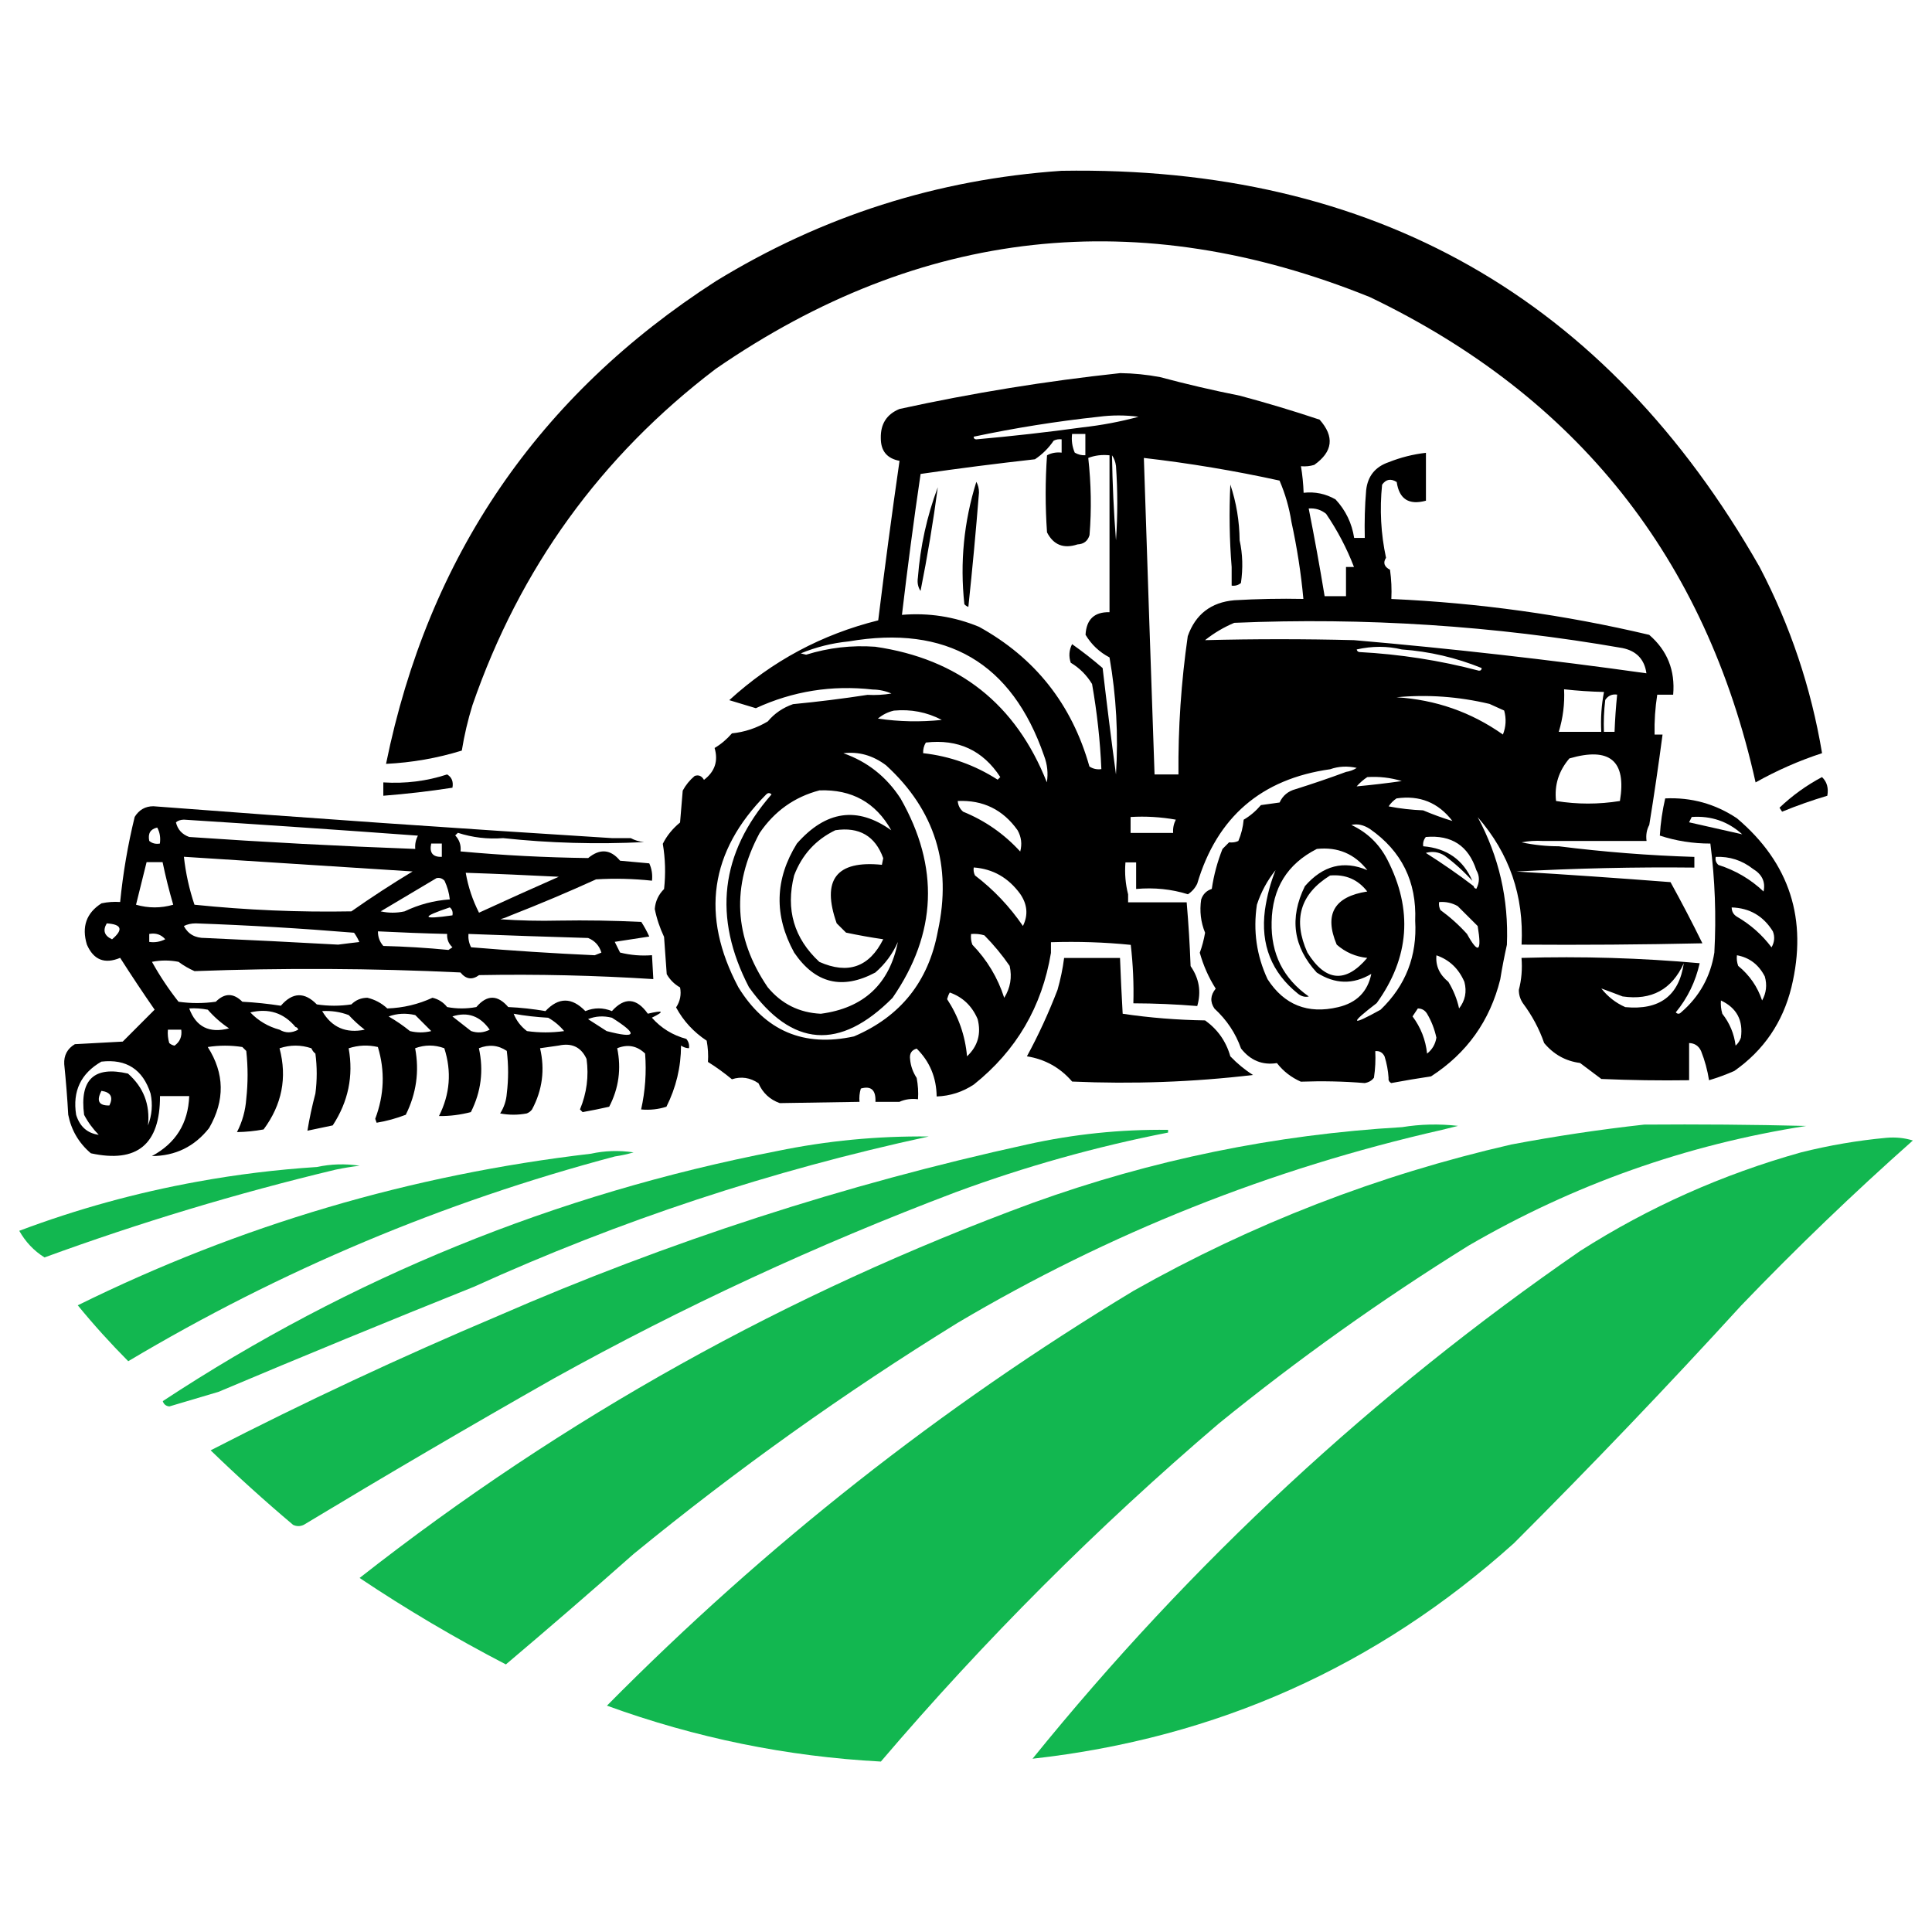 <?xml version="1.0" encoding="utf-8"?>
<!-- Generator: Adobe Illustrator 16.0.0, SVG Export Plug-In . SVG Version: 6.00 Build 0)  -->
<!DOCTYPE svg PUBLIC "-//W3C//DTD SVG 1.1//EN" "http://www.w3.org/Graphics/SVG/1.1/DTD/svg11.dtd">
<svg version="1.1" id="Calque_1" xmlns="http://www.w3.org/2000/svg" xmlns:xlink="http://www.w3.org/1999/xlink" x="0px" y="0px"
	 width="32px" height="32px" viewBox="141.35 33.553 32 32" enable-background="new 141.35 33.553 32 32" xml:space="preserve">
<g>
	<path d="M149.175,45.234c0.783-2.266,2.126-4.124,4.029-5.571c3.394-2.34,7.006-2.736,10.836-1.189
		c3.432,1.647,5.562,4.327,6.388,8.038c0.351-0.197,0.718-0.359,1.101-0.484c-0.181-1.082-0.525-2.11-1.034-3.083
		c-2.541-4.461-6.395-6.649-11.563-6.563c-2.058,0.141-3.967,0.75-5.727,1.829c-2.94,1.893-4.761,4.558-5.461,7.994
		c0.428-0.021,0.847-0.094,1.255-0.22C149.04,45.73,149.099,45.48,149.175,45.234z"/>
	<path d="M166.552,49.199c0.998,0.007,1.997,0,2.995-0.022c-0.168-0.343-0.345-0.681-0.528-1.013
		c-0.852-0.066-1.704-0.125-2.555-0.176c0.983-0.053,1.966-0.076,2.95-0.065c0-0.059,0-0.118,0-0.177
		c-0.752-0.023-1.5-0.082-2.246-0.176c-0.208,0-0.413-0.022-0.616-0.065c0.116-0.023,0.233-0.03,0.352-0.023
		c0.573,0,1.145,0,1.718,0c-0.013-0.098,0.002-0.187,0.045-0.265c0.081-0.498,0.154-0.997,0.22-1.497c-0.044,0-0.088,0-0.132,0
		c-0.005-0.222,0.01-0.442,0.044-0.661c0.088,0,0.176,0,0.264,0c0.035-0.402-0.097-0.732-0.397-0.991
		c-1.403-0.332-2.827-0.529-4.271-0.594c0.008-0.162,0-0.324-0.022-0.484c-0.097-0.05-0.119-0.117-0.066-0.198
		c-0.086-0.399-0.107-0.804-0.065-1.211c0.065-0.092,0.146-0.105,0.242-0.044c0.041,0.283,0.202,0.386,0.484,0.309
		c0-0.264,0-0.529,0-0.793c-0.212,0.024-0.418,0.076-0.616,0.155c-0.223,0.076-0.348,0.23-0.374,0.463
		c-0.023,0.264-0.029,0.528-0.023,0.792c-0.059,0-0.116,0-0.176,0c-0.037-0.243-0.14-0.457-0.308-0.638
		c-0.164-0.094-0.34-0.131-0.529-0.11c-0.005-0.148-0.02-0.295-0.044-0.44c0.075,0.007,0.148,0,0.22-0.022
		c0.309-0.219,0.338-0.468,0.089-0.749c-0.436-0.146-0.877-0.278-1.321-0.397c-0.443-0.088-0.885-0.191-1.322-0.308
		c-0.218-0.041-0.438-0.063-0.659-0.066c-1.231,0.132-2.451,0.33-3.657,0.594c-0.213,0.088-0.315,0.25-0.309,0.485
		c0,0.211,0.103,0.335,0.31,0.374c-0.127,0.879-0.244,1.761-0.353,2.642c-0.935,0.233-1.757,0.673-2.467,1.322
		c0.146,0.044,0.294,0.088,0.44,0.133c0.614-0.283,1.26-0.386,1.938-0.309c0.106,0.001,0.209,0.023,0.308,0.066
		c-0.131,0.022-0.264,0.029-0.396,0.022c-0.408,0.063-0.819,0.114-1.234,0.154c-0.167,0.058-0.307,0.153-0.418,0.286
		c-0.184,0.11-0.382,0.176-0.594,0.198c-0.084,0.097-0.179,0.178-0.287,0.242c0.063,0.214,0.005,0.391-0.176,0.528
		c-0.037-0.065-0.088-0.088-0.154-0.065c-0.082,0.069-0.148,0.15-0.198,0.243c-0.015,0.176-0.029,0.352-0.044,0.528
		c-0.123,0.101-0.219,0.218-0.286,0.353c0.042,0.249,0.049,0.498,0.021,0.749c-0.092,0.092-0.144,0.202-0.154,0.331
		c0.032,0.16,0.084,0.313,0.154,0.462c0.015,0.206,0.029,0.412,0.044,0.617c0.053,0.093,0.126,0.166,0.221,0.22
		c0.023,0.117,0.002,0.228-0.066,0.331c0.122,0.226,0.291,0.408,0.507,0.551c0.021,0.116,0.029,0.234,0.021,0.352
		c0.138,0.086,0.27,0.182,0.397,0.287c0.154-0.05,0.302-0.028,0.44,0.066c0.069,0.159,0.187,0.27,0.352,0.329
		c0.44-0.006,0.88-0.014,1.321-0.021c-0.007-0.074,0-0.147,0.022-0.22c0.17-0.049,0.251,0.024,0.242,0.22c0.133,0,0.265,0,0.397,0
		c0.092-0.042,0.195-0.057,0.308-0.043c0.008-0.119,0-0.236-0.022-0.353c-0.062-0.095-0.099-0.197-0.109-0.309
		c-0.013-0.093,0.023-0.152,0.109-0.177c0.217,0.215,0.327,0.479,0.331,0.793c0.225-0.008,0.43-0.075,0.616-0.198
		c0.704-0.562,1.129-1.289,1.277-2.18c0-0.059,0-0.118,0-0.177c0.448-0.014,0.889,0,1.322,0.044
		c0.037,0.321,0.052,0.644,0.043,0.968c0.353,0.001,0.706,0.016,1.058,0.045c0.069-0.236,0.032-0.457-0.11-0.661
		c-0.013-0.354-0.035-0.706-0.065-1.057c-0.324,0-0.646,0-0.97,0c0-0.044,0-0.088,0-0.132c-0.043-0.167-0.059-0.343-0.044-0.529
		c0.059,0,0.116,0,0.177,0c0,0.074,0,0.146,0,0.22c0,0.073,0,0.147,0,0.22c0.299-0.026,0.584,0.002,0.858,0.088
		c0.068-0.045,0.12-0.104,0.154-0.176c0.327-1.103,1.062-1.735,2.202-1.895c0.138-0.049,0.285-0.057,0.44-0.022
		c-0.055,0.035-0.114,0.057-0.176,0.066c-0.275,0.102-0.554,0.197-0.837,0.286c-0.124,0.033-0.212,0.106-0.265,0.221
		c-0.103,0.015-0.206,0.029-0.309,0.043c-0.083,0.097-0.178,0.179-0.286,0.242c-0.011,0.123-0.04,0.24-0.088,0.352
		c-0.045,0.022-0.097,0.029-0.154,0.023c-0.036,0.036-0.073,0.073-0.109,0.11c-0.084,0.212-0.144,0.433-0.177,0.661
		c-0.088,0.029-0.147,0.088-0.176,0.176c-0.028,0.19-0.007,0.374,0.065,0.55c-0.02,0.114-0.048,0.224-0.088,0.331
		c0.059,0.211,0.146,0.409,0.264,0.595c-0.089,0.109-0.096,0.219-0.021,0.33c0.204,0.188,0.351,0.408,0.44,0.661
		c0.156,0.199,0.354,0.28,0.595,0.242c0.106,0.137,0.239,0.238,0.396,0.308c0.354-0.013,0.706-0.006,1.057,0.023
		c0.066-0.011,0.118-0.04,0.154-0.089c0.022-0.146,0.029-0.293,0.022-0.44c0.07-0.007,0.122,0.023,0.154,0.088
		c0.036,0.115,0.058,0.233,0.066,0.353c-0.006,0.039,0.008,0.067,0.043,0.088c0.22-0.041,0.44-0.078,0.661-0.111
		c0.593-0.384,0.975-0.919,1.146-1.607c0.03-0.191,0.068-0.382,0.11-0.573c0.031-0.755-0.132-1.461-0.484-2.114
		C166.35,47.688,166.593,48.392,166.552,49.199z M168.181,46.82c-0.353,0.057-0.705,0.057-1.058,0
		c-0.03-0.263,0.044-0.498,0.221-0.705C168.014,45.92,168.292,46.155,168.181,46.82z M167.256,44.97
		c0.22,0.024,0.439,0.039,0.661,0.044c-0.042,0.216-0.057,0.437-0.045,0.661c-0.234,0-0.47,0-0.704,0
		C167.237,45.448,167.268,45.212,167.256,44.97z M167.938,45.146c0.047-0.07,0.112-0.1,0.197-0.088
		c-0.021,0.205-0.035,0.41-0.043,0.617c-0.06,0-0.117,0-0.176,0C167.909,45.498,167.917,45.322,167.938,45.146z M163.314,42.063
		c0.19,0.279,0.344,0.573,0.462,0.881c-0.044,0-0.088,0-0.132,0c0,0.161,0,0.323,0,0.484c-0.118,0-0.235,0-0.354,0
		c-0.08-0.486-0.168-0.971-0.264-1.453C163.136,41.967,163.23,41.996,163.314,42.063z M156.156,45.323
		c0.28-0.026,0.544,0.024,0.793,0.154c-0.354,0.037-0.706,0.03-1.058-0.022C155.97,45.389,156.059,45.345,156.156,45.323z
		 M157.874,46.467c-0.377-0.242-0.788-0.389-1.234-0.439c-0.002-0.064,0.012-0.123,0.045-0.176c0.534-0.062,0.945,0.129,1.233,0.572
		C157.904,46.438,157.889,46.453,157.874,46.467z M158.204,47.304c0.063,0.112,0.077,0.229,0.044,0.353
		c-0.266-0.291-0.581-0.511-0.946-0.66c-0.055-0.048-0.083-0.106-0.089-0.177C157.632,46.801,157.962,46.963,158.204,47.304z
		 M154.923,46.644c0.535-0.019,0.932,0.201,1.189,0.661c-0.561-0.401-1.082-0.327-1.563,0.22c-0.366,0.59-0.382,1.191-0.045,1.806
		c0.348,0.511,0.795,0.622,1.344,0.33c0.163-0.141,0.287-0.31,0.374-0.506c-0.141,0.699-0.566,1.095-1.277,1.189
		c-0.357-0.017-0.651-0.163-0.88-0.44c-0.561-0.825-0.604-1.677-0.133-2.554C154.178,46.988,154.508,46.753,154.923,46.644z
		 M155.208,48.846c0.052,0.051,0.104,0.103,0.155,0.154c0.203,0.043,0.409,0.08,0.616,0.11c-0.23,0.461-0.583,0.586-1.058,0.375
		c-0.42-0.39-0.56-0.867-0.418-1.432c0.131-0.343,0.358-0.592,0.683-0.749c0.396-0.059,0.661,0.096,0.793,0.463
		c-0.008,0.037-0.015,0.073-0.022,0.11C155.203,47.8,154.953,48.123,155.208,48.846z M156.883,48.979
		c-0.154,0.83-0.616,1.41-1.388,1.74c-0.832,0.182-1.471-0.09-1.916-0.815c-0.628-1.185-0.474-2.249,0.462-3.193
		c0.029-0.029,0.06-0.029,0.088,0c-0.849,0.972-0.974,2.037-0.374,3.193c0.712,0.997,1.505,1.055,2.378,0.177
		c0.736-1.067,0.78-2.168,0.133-3.303c-0.234-0.36-0.55-0.61-0.947-0.749c0.253-0.031,0.487,0.035,0.706,0.199
		C156.836,46.969,157.122,47.886,156.883,48.979z M157.367,51.049c-0.03-0.343-0.141-0.659-0.33-0.947
		c0.011-0.039,0.024-0.076,0.044-0.11c0.215,0.076,0.369,0.223,0.462,0.441C157.604,50.673,157.547,50.88,157.367,51.049z
		 M157.983,50.08c-0.107-0.334-0.284-0.628-0.528-0.88c-0.021-0.057-0.028-0.117-0.021-0.177c0.074-0.006,0.148,0,0.22,0.022
		c0.155,0.157,0.295,0.326,0.419,0.506C158.115,49.74,158.085,49.915,157.983,50.08z M158.293,48.89
		c-0.22-0.321-0.483-0.6-0.794-0.837c-0.021-0.042-0.028-0.085-0.021-0.132c0.318,0.023,0.575,0.17,0.771,0.44
		C158.367,48.534,158.382,48.71,158.293,48.89z M158.689,46.511c-0.513-1.297-1.46-2.045-2.843-2.246
		c-0.391-0.028-0.772,0.016-1.144,0.132c-0.03-0.007-0.06-0.015-0.089-0.022c0.255-0.105,0.52-0.171,0.793-0.198
		c1.625-0.279,2.704,0.353,3.237,1.894C158.698,46.216,158.713,46.362,158.689,46.511z M159.834,46.38
		c-0.079-0.582-0.152-1.169-0.221-1.762c-0.162-0.141-0.331-0.272-0.506-0.396c-0.05,0.099-0.058,0.202-0.022,0.308
		c0.147,0.088,0.264,0.206,0.353,0.352c0.082,0.467,0.134,0.937,0.154,1.41c-0.072,0.01-0.139-0.004-0.198-0.044
		c-0.29-1.029-0.899-1.8-1.828-2.313c-0.409-0.169-0.835-0.235-1.277-0.198c0.092-0.779,0.194-1.558,0.309-2.334
		c0.63-0.092,1.261-0.172,1.894-0.243c0.123-0.082,0.226-0.185,0.31-0.308c0.041-0.021,0.085-0.028,0.132-0.022
		c0,0.073,0,0.146,0,0.22c-0.087-0.01-0.168,0.004-0.242,0.044c-0.03,0.426-0.03,0.852,0,1.277c0.107,0.208,0.275,0.275,0.505,0.199
		c0.104-0.005,0.17-0.056,0.199-0.154c0.035-0.428,0.026-0.854-0.021-1.278c0.107-0.042,0.225-0.057,0.352-0.044
		c0,0.411,0,0.823,0,1.233c0,0.455,0,0.91,0,1.366c-0.251-0.006-0.383,0.119-0.397,0.374c0.097,0.162,0.229,0.287,0.397,0.375
		C159.839,45.082,159.875,45.728,159.834,46.38z M159.107,40.741c0.073,0,0.147,0,0.22,0c0,0.117,0,0.235,0,0.352
		c-0.063,0.004-0.121-0.011-0.176-0.043C159.109,40.951,159.094,40.848,159.107,40.741z M159.834,42.503
		c-0.037-0.469-0.058-0.939-0.066-1.409c0.035,0.049,0.057,0.108,0.066,0.176C159.863,41.681,159.863,42.093,159.834,42.503z
		 M159.283,40.631c-0.586,0.081-1.174,0.147-1.762,0.199c-0.029,0-0.044-0.015-0.044-0.044c0.684-0.145,1.374-0.255,2.071-0.33
		c0.22-0.029,0.44-0.029,0.66,0C159.906,40.538,159.597,40.596,159.283,40.631z M160.781,47.349c-0.235,0-0.471,0-0.705,0
		c0-0.088,0-0.176,0-0.264c0.251-0.015,0.5,0,0.749,0.044C160.79,47.198,160.775,47.271,160.781,47.349z M161.023,44.09
		c-0.109,0.759-0.161,1.522-0.154,2.29c-0.132,0-0.264,0-0.396,0c-0.062-1.747-0.119-3.494-0.177-5.242
		c0.755,0.087,1.504,0.212,2.247,0.375c0.094,0.218,0.16,0.446,0.197,0.683c0.092,0.422,0.159,0.848,0.198,1.277
		c-0.381-0.008-0.763,0-1.145,0.022C161.409,43.529,161.151,43.727,161.023,44.09z M163.776,44.156
		c-0.823-0.021-1.646-0.021-2.467,0c0.151-0.12,0.313-0.215,0.484-0.287c2.159-0.092,4.304,0.047,6.431,0.418
		c0.232,0.048,0.364,0.188,0.396,0.418C167.013,44.479,165.398,44.296,163.776,44.156z M165.846,44.662
		c-0.648-0.171-1.309-0.273-1.981-0.309c-0.023-0.003-0.038-0.017-0.044-0.043c0.256-0.058,0.506-0.058,0.748,0
		c0.458,0.033,0.898,0.136,1.322,0.308C165.891,44.647,165.876,44.662,165.846,44.662z M163.997,46.424
		c0.195-0.012,0.386,0.009,0.571,0.066c-0.25,0.036-0.5,0.065-0.748,0.088C163.875,46.516,163.934,46.465,163.997,46.424z
		 M165.406,47.151c-0.159-0.048-0.32-0.107-0.484-0.176c-0.193-0.008-0.384-0.029-0.572-0.066c0.036-0.055,0.081-0.098,0.131-0.132
		C164.864,46.721,165.173,46.846,165.406,47.151z M162.345,49.772c-0.183-0.392-0.241-0.803-0.177-1.233
		c0.068-0.21,0.172-0.402,0.309-0.573c-0.084,0.208-0.142,0.428-0.176,0.661c-0.074,0.571,0.109,1.034,0.55,1.387
		c0.057,0.043,0.115,0.058,0.177,0.044c-0.423-0.297-0.629-0.708-0.616-1.233c0.01-0.559,0.259-0.962,0.749-1.211
		c0.347-0.037,0.625,0.081,0.837,0.352c-0.392-0.167-0.736-0.078-1.035,0.265c-0.26,0.528-0.194,1.005,0.197,1.431
		c0.301,0.194,0.601,0.201,0.903,0.022c-0.06,0.294-0.242,0.479-0.551,0.551C163.012,50.353,162.621,50.199,162.345,49.772z
		 M163.49,49.199c0.145,0.127,0.313,0.2,0.506,0.22c-0.359,0.423-0.69,0.394-0.991-0.088c-0.245-0.543-0.121-0.969,0.375-1.277
		c0.256-0.022,0.461,0.065,0.616,0.265C163.447,48.404,163.279,48.697,163.49,49.199z M164.217,50.277
		c-0.497,0.276-0.52,0.239-0.065-0.109c0.544-0.755,0.603-1.547,0.176-2.378c-0.134-0.259-0.332-0.45-0.595-0.573
		c0.1-0.024,0.202-0.002,0.308,0.067c0.525,0.366,0.775,0.873,0.749,1.519C164.824,49.385,164.634,49.876,164.217,50.277z
		 M164.987,51.004c-0.024-0.228-0.105-0.434-0.241-0.616c0.029-0.044,0.06-0.088,0.088-0.132c0.066,0.001,0.117,0.029,0.153,0.088
		c0.073,0.123,0.124,0.256,0.154,0.396C165.124,50.848,165.073,50.936,164.987,51.004z M165.517,50.256
		c-0.034-0.156-0.094-0.303-0.177-0.44c-0.148-0.121-0.215-0.268-0.198-0.44c0.216,0.075,0.369,0.222,0.463,0.44
		C165.648,49.979,165.618,50.126,165.517,50.256z M165.648,49.022c-0.133-0.148-0.281-0.28-0.44-0.396
		c-0.021-0.042-0.029-0.086-0.022-0.132c0.109-0.009,0.213,0.013,0.308,0.067c0.111,0.11,0.221,0.22,0.331,0.33
		C165.896,49.32,165.837,49.364,165.648,49.022z M165.803,48.274c-0.027-0.005-0.041-0.021-0.045-0.044
		c-0.254-0.194-0.519-0.377-0.792-0.55c0.108-0.031,0.211-0.017,0.309,0.044c0.167,0.123,0.321,0.263,0.462,0.419
		c-0.151-0.35-0.424-0.541-0.814-0.573c-0.008-0.058,0.007-0.109,0.043-0.154c0.428-0.037,0.706,0.146,0.837,0.55
		C165.859,48.062,165.859,48.164,165.803,48.274z M166.243,45.719c-0.527-0.372-1.115-0.577-1.763-0.617
		c0.513-0.049,1.026-0.012,1.541,0.11c0.082,0.036,0.164,0.073,0.243,0.11C166.301,45.457,166.294,45.59,166.243,45.719z"/>
	<path d="M161.882,42.503c-0.003-0.316-0.054-0.625-0.154-0.924c-0.021,0.455-0.015,0.911,0.022,1.366c0,0.102,0,0.205,0,0.308
		c0.059,0.007,0.11-0.007,0.154-0.044C161.939,42.965,161.933,42.73,161.882,42.503z"/>
	<path d="M157.323,43.561c0.018,0.02,0.041,0.035,0.066,0.044c0.067-0.63,0.126-1.262,0.176-1.894c0-0.068-0.015-0.127-0.044-0.177
		C157.315,42.195,157.248,42.87,157.323,43.561z"/>
	<path d="M156.597,43.341c0.114-0.571,0.21-1.144,0.286-1.718c-0.181,0.481-0.29,0.981-0.33,1.498
		C156.54,43.205,156.555,43.278,156.597,43.341z"/>
	<path d="M148.756,46.38c-0.338,0.111-0.69,0.155-1.057,0.132c0,0.074,0,0.147,0,0.221c0.383-0.03,0.765-0.074,1.145-0.133
		C148.862,46.499,148.833,46.427,148.756,46.38z"/>
	<path d="M171.528,46.424c-0.257,0.136-0.491,0.305-0.704,0.507c0.015,0.022,0.029,0.044,0.043,0.066
		c0.246-0.101,0.497-0.189,0.749-0.264C171.639,46.605,171.61,46.502,171.528,46.424z"/>
	<path d="M143.866,52.701c0.389-0.002,0.704-0.156,0.947-0.463c0.265-0.459,0.257-0.906-0.022-1.343c0.191-0.03,0.382-0.03,0.573,0
		c0.021,0.021,0.044,0.043,0.065,0.065c0.029,0.265,0.029,0.529,0,0.793c-0.014,0.195-0.065,0.379-0.154,0.551
		c0.146-0.002,0.293-0.017,0.441-0.044c0.304-0.41,0.393-0.857,0.264-1.344c0.177-0.059,0.353-0.059,0.528,0
		c0.014,0.035,0.036,0.065,0.066,0.088c0.029,0.221,0.029,0.44,0,0.661c-0.055,0.208-0.099,0.412-0.132,0.616
		c0.139-0.028,0.277-0.057,0.419-0.088c0.257-0.393,0.346-0.817,0.264-1.277c0.16-0.052,0.321-0.059,0.484-0.021
		c0.12,0.396,0.105,0.794-0.044,1.189c0.008,0.021,0.016,0.043,0.023,0.065c0.165-0.027,0.326-0.072,0.483-0.132
		c0.175-0.352,0.227-0.719,0.155-1.102c0.161-0.059,0.322-0.059,0.483,0c0.124,0.385,0.095,0.759-0.088,1.123
		c0.177,0.003,0.353-0.02,0.528-0.065c0.17-0.338,0.214-0.689,0.133-1.058c0.165-0.066,0.319-0.052,0.462,0.044
		c0.029,0.235,0.029,0.47,0,0.705c-0.009,0.121-0.046,0.23-0.11,0.331c0.147,0.028,0.294,0.028,0.441,0
		c0.035-0.014,0.065-0.036,0.087-0.066c0.172-0.322,0.216-0.66,0.133-1.014c0.103-0.015,0.205-0.029,0.308-0.044
		c0.218-0.048,0.372,0.025,0.462,0.221c0.04,0.288,0.003,0.567-0.109,0.837c0.015,0.015,0.029,0.028,0.044,0.044
		c0.147-0.026,0.294-0.056,0.44-0.089c0.159-0.306,0.203-0.629,0.133-0.969c0.174-0.07,0.328-0.041,0.462,0.088
		c0.024,0.313,0.002,0.62-0.066,0.926c0.146,0.013,0.284-0.002,0.419-0.045c0.159-0.317,0.241-0.654,0.242-1.013
		c0.04,0.028,0.085,0.043,0.132,0.044c0.008-0.058-0.007-0.109-0.044-0.154c-0.227-0.062-0.417-0.178-0.571-0.352
		c0.216-0.105,0.194-0.128-0.067-0.066c-0.187-0.263-0.385-0.277-0.595-0.043c-0.146-0.06-0.294-0.06-0.44,0
		c-0.224-0.232-0.443-0.232-0.661,0c-0.203-0.035-0.409-0.058-0.616-0.067c-0.176-0.206-0.353-0.206-0.528,0
		c-0.162,0.03-0.323,0.03-0.484,0c-0.063-0.079-0.144-0.131-0.243-0.154c-0.234,0.108-0.483,0.168-0.748,0.177
		c-0.096-0.089-0.206-0.147-0.33-0.177c-0.104,0.001-0.192,0.037-0.265,0.11c-0.191,0.029-0.382,0.029-0.573,0
		c-0.204-0.209-0.402-0.202-0.595,0.022c-0.211-0.032-0.423-0.055-0.638-0.066c-0.147-0.147-0.294-0.147-0.44,0
		c-0.207,0.029-0.412,0.029-0.617,0c-0.164-0.208-0.311-0.428-0.44-0.661c0.146-0.029,0.294-0.029,0.44,0
		c0.083,0.062,0.172,0.113,0.265,0.154c1.468-0.055,2.936-0.048,4.404,0.022c0.093,0.113,0.194,0.128,0.309,0.044
		c0.966-0.018,1.928,0.005,2.886,0.066c-0.008-0.13-0.015-0.262-0.022-0.396c-0.179,0.014-0.354,0-0.529-0.044
		c-0.029-0.059-0.059-0.118-0.088-0.177c0.191-0.029,0.382-0.059,0.572-0.088c-0.038-0.084-0.082-0.165-0.132-0.242
		c-0.455-0.022-0.91-0.03-1.365-0.022c-0.323,0.008-0.646,0-0.969-0.022c0.062-0.018,0.12-0.04,0.176-0.066
		c0.473-0.185,0.942-0.383,1.409-0.595c0.309-0.019,0.617-0.011,0.926,0.022c0.011-0.102-0.004-0.197-0.045-0.287
		c-0.161-0.015-0.322-0.029-0.484-0.044c-0.156-0.19-0.333-0.205-0.528-0.044c-0.706-0.009-1.41-0.045-2.114-0.11
		c0.011-0.103-0.018-0.19-0.088-0.265c0.015-0.015,0.029-0.029,0.044-0.043c0.242,0.078,0.492,0.108,0.749,0.088
		c0.77,0.083,1.549,0.104,2.334,0.066c-0.082-0.009-0.155-0.031-0.22-0.066c-0.103,0-0.206,0-0.309,0
		c-2.533-0.158-5.065-0.334-7.598-0.528c-0.134,0-0.237,0.06-0.309,0.176c-0.114,0.465-0.194,0.935-0.241,1.41
		c-0.104-0.007-0.208,0-0.309,0.022c-0.251,0.16-0.331,0.388-0.242,0.683c0.11,0.254,0.294,0.328,0.551,0.22
		c0.186,0.291,0.376,0.577,0.571,0.858c-0.176,0.176-0.352,0.354-0.528,0.529c-0.264,0.014-0.527,0.028-0.793,0.043
		c-0.125,0.074-0.184,0.186-0.176,0.331c0.028,0.278,0.051,0.558,0.066,0.837c0.05,0.255,0.175,0.469,0.375,0.639
		c0.766,0.167,1.147-0.148,1.145-0.947c0.162,0,0.322,0,0.484,0C144.467,52.159,144.261,52.489,143.866,52.701z M151.486,50.41
		c0.439,0.277,0.411,0.351-0.088,0.221c-0.104-0.067-0.207-0.133-0.308-0.198C151.214,50.382,151.347,50.375,151.486,50.41z
		 M150.43,50.41c0.101,0.057,0.188,0.13,0.264,0.221c-0.205,0.029-0.411,0.029-0.616,0c-0.102-0.078-0.175-0.173-0.22-0.287
		C150.044,50.378,150.235,50.399,150.43,50.41z M149.461,50.608c-0.101,0.051-0.203,0.059-0.309,0.022
		c-0.104-0.082-0.207-0.163-0.309-0.242C149.097,50.307,149.302,50.381,149.461,50.608z M148.228,50.366
		c0.088,0.088,0.177,0.176,0.265,0.265c-0.118,0.029-0.235,0.029-0.353,0c-0.112-0.091-0.229-0.171-0.353-0.242
		C147.925,50.338,148.072,50.33,148.228,50.366z M147.126,50.366c0.082,0.088,0.17,0.17,0.265,0.242
		c-0.312,0.064-0.546-0.038-0.705-0.308C146.837,50.291,146.983,50.312,147.126,50.366z M146.245,50.564
		c0.023,0.003,0.038,0.018,0.044,0.044c-0.109,0.058-0.211,0.058-0.309,0c-0.188-0.051-0.35-0.146-0.484-0.286
		C145.8,50.249,146.05,50.329,146.245,50.564z M151.091,49.089c0.111,0.045,0.185,0.126,0.22,0.242
		c-0.036,0.015-0.073,0.029-0.11,0.044c-0.684-0.031-1.365-0.075-2.048-0.132c-0.036-0.069-0.05-0.143-0.044-0.221
		C149.77,49.047,150.429,49.07,151.091,49.089z M150.605,48.075c-0.44,0.194-0.881,0.392-1.321,0.595
		c-0.106-0.208-0.18-0.428-0.22-0.661C149.578,48.026,150.093,48.049,150.605,48.075z M143.206,49.111
		c-0.128-0.059-0.157-0.146-0.088-0.264C143.367,48.863,143.396,48.95,143.206,49.111z M146.95,49.199
		c-0.733-0.041-1.469-0.077-2.203-0.11c-0.163,0.002-0.281-0.063-0.352-0.198c0.057-0.029,0.123-0.044,0.198-0.044
		c0.875,0.031,1.748,0.083,2.621,0.155c0.035,0.047,0.063,0.099,0.088,0.154C147.185,49.169,147.067,49.184,146.95,49.199z
		 M144.396,47.744c1.261,0.08,2.523,0.161,3.788,0.243c-0.346,0.209-0.684,0.429-1.014,0.661c-0.868,0.016-1.734-0.021-2.599-0.11
		C144.484,48.28,144.426,48.016,144.396,47.744z M148.778,49.287c-0.358-0.035-0.719-0.057-1.079-0.066
		c-0.061-0.069-0.09-0.15-0.089-0.242c0.382,0.019,0.764,0.034,1.146,0.043c-0.006,0.088,0.024,0.162,0.088,0.221
		C148.822,49.258,148.8,49.272,148.778,49.287z M148.844,48.714c-0.514,0.074-0.527,0.03-0.044-0.132
		C148.84,48.614,148.854,48.657,148.844,48.714z M148.8,48.45c-0.262,0.018-0.511,0.084-0.749,0.198
		c-0.132,0.029-0.265,0.029-0.396,0c0.312-0.185,0.619-0.369,0.926-0.551c0.052-0.01,0.096,0.005,0.132,0.044
		C148.759,48.24,148.789,48.343,148.8,48.45z M148.492,47.525c0.058,0,0.116,0,0.176,0c0,0.074,0,0.147,0,0.22
		C148.518,47.751,148.459,47.677,148.492,47.525z M144.396,47.129c1.292,0.082,2.584,0.17,3.876,0.265
		c-0.036,0.069-0.051,0.142-0.044,0.22c-1.249-0.046-2.497-0.112-3.744-0.198c-0.119-0.043-0.192-0.124-0.22-0.243
		C144.297,47.145,144.342,47.13,144.396,47.129z M143.954,47.26c0.043,0.078,0.058,0.166,0.044,0.265
		c-0.069,0.012-0.129-0.003-0.176-0.044C143.797,47.358,143.841,47.285,143.954,47.26z M143.778,47.833c0.088,0,0.177,0,0.265,0
		c0.049,0.237,0.108,0.472,0.176,0.705c-0.205,0.059-0.41,0.059-0.616,0C143.661,48.303,143.72,48.068,143.778,47.833z
		 M143.822,49.022c0.109-0.02,0.197,0.01,0.265,0.088c-0.084,0.042-0.172,0.058-0.265,0.044
		C143.822,49.111,143.822,49.067,143.822,49.022z M143.162,51.863c-0.175,0.005-0.219-0.075-0.132-0.242
		C143.185,51.643,143.229,51.725,143.162,51.863z M143.801,52.194c0.037-0.347-0.074-0.632-0.331-0.859
		c-0.561-0.13-0.803,0.098-0.727,0.683c0.065,0.124,0.146,0.233,0.242,0.331c-0.188-0.025-0.313-0.136-0.374-0.331
		c-0.062-0.392,0.078-0.685,0.418-0.881c0.414-0.048,0.687,0.129,0.815,0.529C143.882,51.846,143.867,52.023,143.801,52.194z
		 M144.241,50.872c-0.035-0.006-0.063-0.021-0.088-0.043c-0.021-0.072-0.029-0.146-0.022-0.221c0.073,0,0.146,0,0.221,0
		C144.367,50.721,144.33,50.809,144.241,50.872z M144.792,50.277c0.104,0.119,0.222,0.223,0.352,0.309
		c-0.327,0.086-0.547-0.024-0.66-0.33C144.588,50.249,144.689,50.257,144.792,50.277z"/>
	<path d="M166.573,50.168c0.153,0.205,0.271,0.424,0.353,0.661c0.157,0.188,0.355,0.299,0.594,0.33
		c0.118,0.088,0.236,0.176,0.353,0.265c0.484,0.021,0.97,0.028,1.454,0.021c0-0.206,0-0.411,0-0.616
		c0.092,0.003,0.158,0.047,0.198,0.132c0.062,0.156,0.106,0.318,0.132,0.484c0.142-0.042,0.281-0.093,0.419-0.154
		c0.486-0.341,0.802-0.803,0.946-1.387c0.272-1.124-0.028-2.056-0.902-2.797c-0.36-0.24-0.757-0.35-1.189-0.33
		c-0.047,0.203-0.077,0.408-0.089,0.616c0.267,0.088,0.546,0.132,0.837,0.132c0.077,0.6,0.099,1.202,0.066,1.806
		c-0.063,0.398-0.247,0.729-0.551,0.99c-0.029,0.03-0.059,0.03-0.088,0c0.197-0.239,0.328-0.511,0.396-0.814
		c-0.968-0.087-1.952-0.117-2.951-0.088c0.015,0.186,0,0.361-0.044,0.529C166.506,50.027,166.528,50.1,166.573,50.168z
		 M170.185,50.74c-0.019,0.052-0.047,0.096-0.088,0.132c-0.024-0.196-0.098-0.373-0.22-0.528c-0.021-0.072-0.029-0.146-0.023-0.22
		C170.114,50.247,170.225,50.451,170.185,50.74z M170.536,50.124c-0.076-0.228-0.208-0.419-0.396-0.573
		c-0.021-0.057-0.028-0.115-0.021-0.176c0.207,0.038,0.361,0.155,0.462,0.352C170.621,49.868,170.605,50.001,170.536,50.124z
		 M170.714,48.979c0.036,0.091,0.027,0.18-0.022,0.265c-0.157-0.209-0.349-0.378-0.572-0.507c-0.059-0.036-0.087-0.087-0.088-0.154
		C170.328,48.592,170.556,48.724,170.714,48.979z M170.384,47.944c0.151,0.091,0.211,0.216,0.176,0.375
		c-0.214-0.203-0.465-0.35-0.748-0.44c-0.04-0.037-0.055-0.081-0.044-0.133C169.997,47.736,170.202,47.802,170.384,47.944z
		 M169.326,47.173c0.016-0.029,0.03-0.059,0.044-0.088c0.32-0.023,0.6,0.072,0.837,0.287
		C169.917,47.306,169.624,47.24,169.326,47.173z M168.225,50.057c0.479,0.069,0.816-0.114,1.014-0.55
		c-0.079,0.539-0.402,0.781-0.969,0.727c-0.158-0.069-0.29-0.173-0.397-0.309C167.984,49.965,168.102,50.01,168.225,50.057z"/>
	<path d="M161.31,50.454c-0.458-0.007-0.913-0.043-1.365-0.11c-0.018-0.308-0.032-0.616-0.044-0.924c-0.309,0-0.617,0-0.926,0
		c-0.022,0.178-0.06,0.354-0.109,0.528c-0.147,0.381-0.315,0.749-0.507,1.101c0.301,0.048,0.551,0.188,0.749,0.418
		c1.002,0.044,2,0.009,2.996-0.109c-0.138-0.087-0.262-0.19-0.376-0.309C161.658,50.802,161.519,50.604,161.31,50.454z"/>
	<path fill="#12B750" d="M161.534,57.134c1.317-1.07,2.697-2.053,4.141-2.95c1.738-1.01,3.603-1.672,5.593-1.982
		c-0.895-0.022-1.79-0.029-2.686-0.022c-0.732,0.081-1.467,0.191-2.202,0.33c-2.206,0.506-4.29,1.313-6.255,2.423
		c-3.188,1.925-6.096,4.216-8.722,6.871c1.467,0.534,2.979,0.843,4.537,0.926C157.655,60.719,159.52,58.853,161.534,57.134z"/>
	<path fill="#12B750" d="M151.844,52.64c-0.243-0.036-0.479-0.028-0.705,0.022c-2.98,0.349-5.813,1.184-8.501,2.511
		c0.264,0.323,0.543,0.631,0.836,0.926c2.527-1.506,5.215-2.637,8.062-3.392C151.639,52.692,151.741,52.67,151.844,52.64z"/>
	<path fill="#12B750" d="M172.591,52.399c-0.476,0.044-0.946,0.125-1.41,0.241c-1.3,0.364-2.519,0.907-3.656,1.631
		c-3.419,2.358-6.443,5.163-9.073,8.412c3.046-0.339,5.703-1.528,7.972-3.568c1.289-1.288,2.545-2.602,3.768-3.941
		c0.914-0.952,1.86-1.861,2.841-2.731C172.893,52.4,172.746,52.385,172.591,52.399z"/>
	<path fill="#12B750" d="M147.307,52.861c-0.243-0.036-0.478-0.029-0.705,0.021c-0.665,0.043-1.326,0.123-1.982,0.243
		c-1.011,0.183-1.995,0.454-2.951,0.814c0.103,0.183,0.242,0.331,0.418,0.441c1.582-0.578,3.189-1.063,4.823-1.454
		C147.04,52.899,147.172,52.877,147.307,52.861z"/>
	<path fill="#12B750" d="M157.217,55.46c2.506-1.483,5.177-2.548,8.017-3.193c0.087-0.021,0.177-0.045,0.266-0.066
		c-0.318-0.036-0.626-0.028-0.926,0.021c-2.102,0.123-4.143,0.541-6.123,1.256c-4.052,1.489-7.767,3.56-11.145,6.211
		c0.778,0.521,1.587,0.998,2.423,1.432c0.711-0.601,1.416-1.21,2.114-1.828C153.549,57.896,155.34,56.618,157.217,55.46z"/>
	<path fill="#12B750" d="M149.2,54.866c2.414-1.097,4.925-1.926,7.532-2.489c-0.846-0.01-1.683,0.07-2.511,0.241
		c-3.668,0.712-7.059,2.092-10.175,4.142c0.017,0.054,0.054,0.082,0.109,0.088c0.272-0.081,0.544-0.161,0.815-0.242
		C146.378,56.012,147.788,55.432,149.2,54.866z"/>
	<path fill="#12B750" d="M157.173,53.302c1.149-0.425,2.324-0.755,3.524-0.99c0-0.015,0-0.029,0-0.045
		c-0.788-0.01-1.565,0.071-2.335,0.242c-3.017,0.661-5.938,1.608-8.766,2.841c-1.612,0.682-3.198,1.423-4.757,2.225
		c0.442,0.428,0.897,0.839,1.365,1.234c0.059,0.028,0.117,0.028,0.177,0c1.368-0.825,2.749-1.634,4.141-2.424
		C152.666,55.195,154.882,54.169,157.173,53.302z"/>
</g>
</svg>
